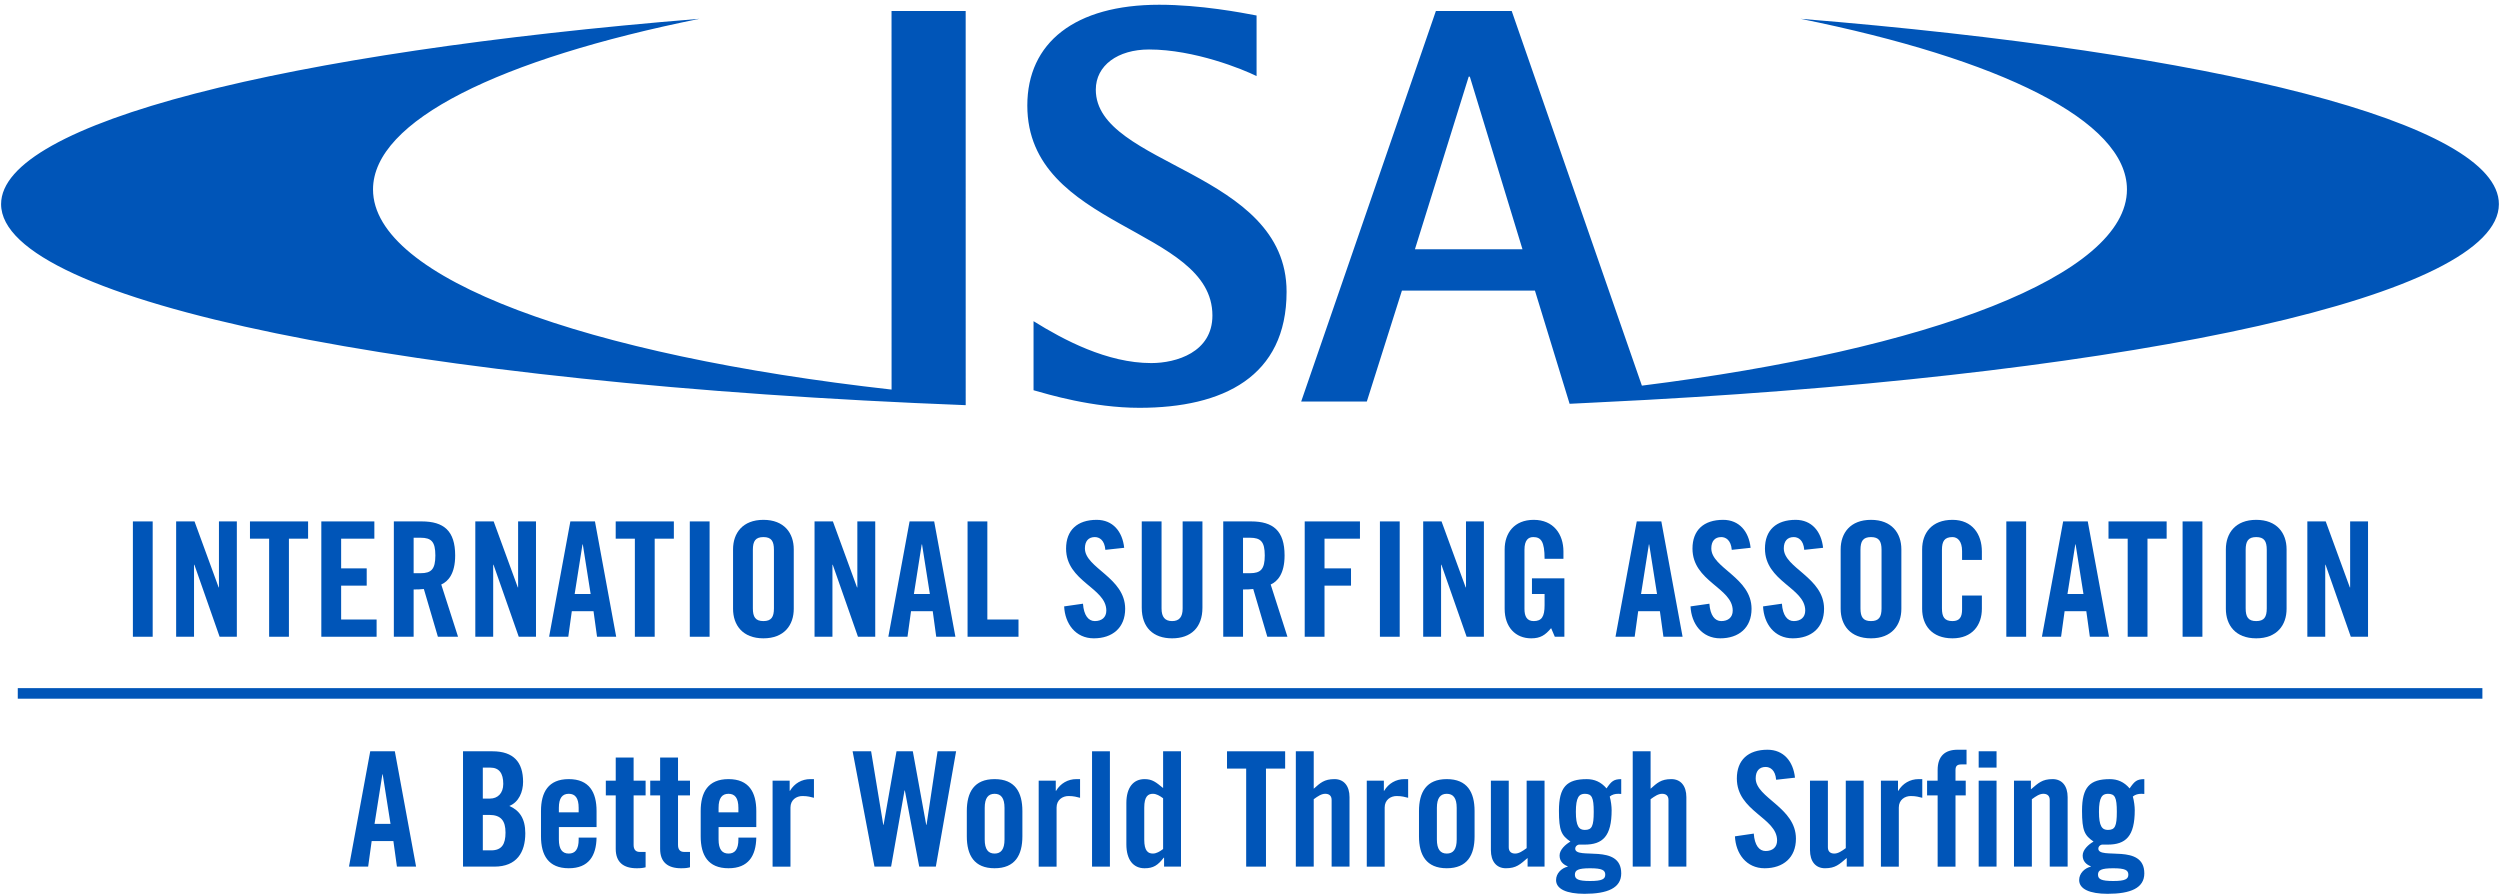 <svg xmlns="http://www.w3.org/2000/svg" width="240" height="86" viewBox="0 0 240 86">
  <g fill="#0055B8" fill-rule="evenodd">
    <g fill-rule="nonzero" transform="translate(33 71)">
      <path d="M2.342 12.196L.502 12.196 2.543 1.124 4.904 1.124 6.944 12.196 5.104 12.196 4.765 9.743 2.68 9.743 2.342 12.196zM2.956 8.089L4.489 8.089 3.739 3.337 3.708 3.337 2.956 8.089zM11.451 1.124L14.272 1.124C16.311 1.124 17.216 2.171 17.216 4.057 17.216 5.006 16.817 6.003 15.896 6.371 16.864 6.798 17.429 7.568 17.429 8.992 17.429 10.816 16.617 12.196 14.456 12.196L11.45 12.196 11.45 1.124 11.451 1.124zM13.351 5.664L14.04 5.664C14.762 5.664 15.313 5.173 15.313 4.253 15.313 3.23 14.915 2.691 14.071 2.691L13.35 2.691 13.35 5.664 13.351 5.664zM13.351 10.635L14.15 10.635C15.163 10.635 15.529 10.052 15.529 8.931 15.529 7.795 15.1 7.231 13.965 7.231L13.351 7.231 13.351 10.635zM24.27 8.396L20.652 8.396 20.652 9.589C20.652 10.541 20.99 10.942 21.602 10.942 22.216 10.942 22.552 10.542 22.552 9.589L22.552 9.407 24.27 9.407C24.239 11.155 23.518 12.352 21.602 12.352 19.64 12.352 18.935 11.093 18.935 9.287L18.935 6.861C18.935 5.052 19.64 3.795 21.602 3.795 23.564 3.795 24.27 5.053 24.27 6.861L24.27 8.396zM22.551 6.984L22.551 6.553C22.551 5.605 22.216 5.204 21.601 5.204 20.989 5.204 20.651 5.604 20.651 6.553L20.651 6.984 22.551 6.984zM25.159 5.357L25.159 3.945 26.11 3.945 26.11 1.724 27.827 1.724 27.827 3.945 28.978 3.945 28.978 5.357 27.827 5.357 27.827 10.114C27.827 10.541 28.013 10.785 28.41 10.785L28.978 10.785 28.978 12.259C28.749 12.321 28.548 12.353 28.119 12.353 26.83 12.353 26.11 11.751 26.11 10.497L26.11 5.358 25.159 5.358 25.159 5.357zM29.422 5.357L29.422 3.945 30.372 3.945 30.372 1.724 32.09 1.724 32.09 3.945 33.24 3.945 33.24 5.357 32.09 5.357 32.09 10.114C32.09 10.541 32.275 10.785 32.673 10.785L33.24 10.785 33.24 12.259C33.009 12.321 32.811 12.353 32.381 12.353 31.092 12.353 30.372 11.751 30.372 10.497L30.372 5.358 29.422 5.358 29.422 5.357zM39.604 8.396L35.983 8.396 35.983 9.589C35.983 10.541 36.322 10.942 36.936 10.942 37.548 10.942 37.886 10.542 37.886 9.589L37.886 9.407 39.604 9.407C39.573 11.155 38.852 12.352 36.936 12.352 34.971 12.352 34.266 11.093 34.266 9.287L34.266 6.861C34.266 5.052 34.971 3.795 36.936 3.795 38.898 3.795 39.604 5.053 39.604 6.861L39.604 8.396 39.604 8.396zM37.886 6.984L37.886 6.553C37.886 5.605 37.549 5.204 36.936 5.204 36.322 5.204 35.983 5.604 35.983 6.553L35.983 6.984 37.886 6.984zM41.168 12.196L41.168 3.945 42.808 3.945 42.808 4.916 42.84 4.916C43.254 4.209 43.974 3.795 44.787 3.795L45.139 3.795 45.139 5.588C44.834 5.512 44.543 5.419 44.035 5.419 43.452 5.419 42.885 5.789 42.885 6.523L42.885 12.197 41.168 12.197 41.168 12.196z"/>
      <polygon points="53.065 1.124 54.63 1.124 55.917 8.183 55.949 8.183 57.006 1.124 58.786 1.124 56.84 12.196 55.245 12.196 53.866 4.884 53.835 4.884 52.546 12.196 50.95 12.196 48.85 1.124 50.627 1.124 51.793 8.183 51.824 8.183"/>
      <path d="M59.814 6.861C59.814 5.052 60.517 3.795 62.481 3.795 64.443 3.795 65.149 5.053 65.149 6.861L65.149 9.287C65.149 11.094 64.443 12.352 62.481 12.352 60.517 12.352 59.814 11.093 59.814 9.287L59.814 6.861zM63.433 6.554C63.433 5.606 63.094 5.205 62.482 5.205 61.868 5.205 61.533 5.605 61.533 6.554L61.533 9.589C61.533 10.541 61.868 10.942 62.482 10.942 63.094 10.942 63.433 10.542 63.433 9.589L63.433 6.554zM66.714 12.196L66.714 3.945 68.354 3.945 68.354 4.916 68.386 4.916C68.799 4.209 69.52 3.795 70.332 3.795L70.686 3.795 70.686 5.588C70.38 5.512 70.088 5.419 69.582 5.419 68.999 5.419 68.432 5.789 68.432 6.523L68.432 12.197 66.714 12.197 66.714 12.196z"/>
      <polygon points="71.836 12.196 71.836 1.124 73.551 1.124 73.551 12.196"/>
      <path d="M78.751,12.196 L78.751,11.338 L78.719,11.338 C78.153,12.059 77.738,12.353 76.88,12.353 C75.806,12.353 75.131,11.555 75.131,10.052 L75.131,6.096 C75.131,4.591 75.806,3.795 76.88,3.795 C77.63,3.795 77.984,4.102 78.658,4.652 L78.658,1.124 L80.376,1.124 L80.376,12.196 L78.751,12.196 L78.751,12.196 Z M78.658,5.632 C78.323,5.387 78.014,5.205 77.677,5.205 C77.216,5.205 76.848,5.45 76.848,6.541 L76.848,9.606 C76.848,10.697 77.216,10.941 77.677,10.941 C78.014,10.941 78.323,10.754 78.658,10.509 L78.658,5.632 Z"/>
      <polygon points="86.633 2.785 84.793 2.785 84.793 1.124 90.374 1.124 90.374 2.785 88.533 2.785 88.533 12.196 86.633 12.196 86.633 2.785"/>
      <path d="M91.4 12.196L91.4 1.124 93.118 1.124 93.118 4.717C93.746 4.164 94.116 3.795 95.113 3.795 96.016 3.795 96.554 4.453 96.554 5.525L96.554 12.196 94.836 12.196 94.836 5.801C94.836 5.386 94.592 5.204 94.222 5.204 93.855 5.204 93.517 5.435 93.118 5.725L93.118 12.196 91.4 12.196 91.4 12.196zM98.21 12.196L98.21 3.945 99.851 3.945 99.851 4.916 99.881 4.916C100.295 4.209 101.016 3.795 101.828 3.795L102.182 3.795 102.182 5.588C101.875 5.512 101.583 5.419 101.076 5.419 100.496 5.419 99.929 5.789 99.929 6.523L99.929 12.197 98.21 12.197 98.21 12.196zM103.223 6.861C103.223 5.052 103.928 3.795 105.891 3.795 107.854 3.795 108.559 5.053 108.559 6.861L108.559 9.287C108.559 11.094 107.854 12.352 105.891 12.352 103.928 12.352 103.223 11.093 103.223 9.287L103.223 6.861zM106.843 6.554C106.843 5.606 106.505 5.205 105.891 5.205 105.28 5.205 104.941 5.605 104.941 6.554L104.941 9.589C104.941 10.541 105.28 10.942 105.891 10.942 106.505 10.942 106.843 10.542 106.843 9.589L106.843 6.554zM115.276 3.945L115.276 12.196 113.649 12.196 113.649 11.368C112.93 11.982 112.562 12.352 111.565 12.352 110.661 12.352 110.125 11.694 110.125 10.616L110.125 3.945 111.84 3.945 111.84 10.341C111.84 10.755 112.087 10.942 112.454 10.942 112.821 10.942 113.16 10.711 113.558 10.421L113.558 3.945 115.276 3.945 115.276 3.945zM122.637 5.219C122.546 5.205 122.453 5.205 122.361 5.205 122.054 5.205 121.778 5.267 121.534 5.467 121.656 5.896 121.717 6.435 121.717 6.772 121.717 9.288 120.858 10.083 119.112 10.083L118.559 10.083C118.375 10.128 118.22 10.266 118.22 10.466 118.22 11.583 122.638 9.929 122.638 12.842 122.638 14.253 121.318 14.806 119.112 14.806 117.393 14.806 116.382 14.347 116.382 13.488 116.382 12.842 116.903 12.337 117.501 12.198L117.501 12.168C117.04 11.984 116.72 11.664 116.72 11.126 116.72 10.56 117.304 10.054 117.761 9.791 116.903 9.195 116.658 8.764 116.658 6.832 116.658 4.561 117.393 3.797 119.325 3.797 120.062 3.797 120.692 4.059 121.228 4.687 121.685 4.01 121.916 3.797 122.638 3.797L122.638 5.219 122.637 5.219zM121.104 12.967C121.104 12.534 120.796 12.353 119.646 12.353 118.497 12.353 118.19 12.535 118.19 12.967 118.19 13.394 118.497 13.576 119.646 13.576 120.796 13.576 121.104 13.394 121.104 12.967zM119.998 6.936C119.998 5.544 119.815 5.206 119.142 5.206 118.588 5.206 118.283 5.545 118.283 6.936 118.283 8.334 118.589 8.672 119.142 8.672 119.815 8.672 119.998 8.334 119.998 6.936zM123.741 12.196L123.741 1.124 125.457 1.124 125.457 4.717C126.086 4.164 126.455 3.795 127.449 3.795 128.354 3.795 128.891 4.453 128.891 5.525L128.891 12.196 127.174 12.196 127.174 5.801C127.174 5.386 126.931 5.204 126.561 5.204 126.194 5.204 125.856 5.435 125.457 5.725L125.457 12.196 123.741 12.196 123.741 12.196zM137.509 3.857C137.433 2.905 136.926 2.628 136.497 2.628 135.885 2.628 135.546 3.029 135.546 3.72 135.546 5.606 139.41 6.509 139.41 9.514 139.41 11.338 138.184 12.353 136.405 12.353 134.643 12.353 133.63 10.942 133.554 9.288L135.363 9.024C135.438 10.145 135.884 10.698 136.497 10.698 137.157 10.698 137.601 10.342 137.601 9.682 137.601 7.489 133.737 6.906 133.737 3.733 133.737 1.971 134.81.974 136.68.974 138.229.974 139.15 2.091 139.319 3.657L137.509 3.857zM145.912 3.945L145.912 12.196 144.287 12.196 144.287 11.368C143.565 11.982 143.198 12.352 142.201 12.352 141.295 12.352 140.759 11.694 140.759 10.616L140.759 3.945 142.478 3.945 142.478 10.341C142.478 10.755 142.722 10.942 143.091 10.942 143.459 10.942 143.796 10.711 144.195 10.421L144.195 3.945 145.912 3.945 145.912 3.945zM147.568 12.196L147.568 3.945 149.208 3.945 149.208 4.916 149.239 4.916C149.652 4.209 150.374 3.795 151.187 3.795L151.539 3.795 151.539 5.588C151.232 5.512 150.94 5.419 150.436 5.419 149.853 5.419 149.286 5.789 149.286 6.523L149.286 12.197 147.568 12.197 147.568 12.196zM153.013 5.357L152 5.357 152 3.945 153.013 3.945 153.013 2.923C153.013 1.587 153.717.974 154.929.974L155.788.974 155.788 2.385 155.296 2.385C154.883 2.385 154.728 2.534 154.728 2.936L154.728 3.946 155.71 3.946 155.71 5.358 154.728 5.358 154.728 12.197 153.013 12.197 153.013 5.357zM156.953 2.691L156.953 1.124 158.669 1.124 158.669 2.691 156.953 2.691zM156.953 12.196L156.953 3.945 158.669 3.945 158.669 12.196 156.953 12.196zM160.343 12.196L160.343 3.945 161.967 3.945 161.967 4.778C162.688 4.164 163.055 3.795 164.051 3.795 164.957 3.795 165.493 4.453 165.493 5.525L165.493 12.196 163.774 12.196 163.774 5.801C163.774 5.386 163.53 5.204 163.163 5.204 162.795 5.204 162.458 5.435 162.059 5.725L162.059 12.196 160.343 12.196 160.343 12.196zM172.853 5.219C172.762 5.205 172.668 5.205 172.579 5.205 172.272 5.205 171.995 5.267 171.752 5.467 171.873 5.896 171.936 6.435 171.936 6.772 171.936 9.288 171.077 10.083 169.328 10.083L168.776 10.083C168.591 10.128 168.439 10.266 168.439 10.466 168.439 11.583 172.854 9.929 172.854 12.842 172.854 14.253 171.536 14.806 169.328 14.806 167.61 14.806 166.599 14.347 166.599 13.488 166.599 12.842 167.122 12.337 167.721 12.198L167.721 12.168C167.259 11.984 166.937 11.664 166.937 11.126 166.937 10.56 167.52 10.054 167.981 9.791 167.123 9.195 166.875 8.764 166.875 6.832 166.875 4.561 167.611 3.797 169.543 3.797 170.279 3.797 170.909 4.059 171.444 4.687 171.906 4.01 172.134 3.797 172.855 3.797L172.855 5.219 172.853 5.219zM171.32 12.967C171.32 12.534 171.012 12.353 169.863 12.353 168.713 12.353 168.408 12.535 168.408 12.967 168.408 13.394 168.713 13.576 169.863 13.576 171.013 13.576 171.32 13.394 171.32 12.967zM170.216 6.936C170.216 5.544 170.032 5.206 169.359 5.206 168.806 5.206 168.5 5.545 168.5 6.936 168.5 8.334 168.807 8.672 169.359 8.672 170.032 8.672 170.216 8.334 170.216 6.936z"/>
    </g>
    <path d="M147.354,27.899 L134.584,27.899 L131.214,38.549 L124.912,38.549 L137.845,1.056 L145.124,1.056 L157.621,37.021 C185.23,33.568 204.187,26.43 204.187,18.189 C204.187,11.567 191.96,5.662 172.843,1.804 C212.56,5.03 239.893,11.785 239.893,19.596 C239.893,28.34 205.636,35.759 158.096,38.388 C156.347,38.485 154.582,38.575 152.8,38.659 L150.682,38.764 L147.354,27.899 Z M85.591,37.4 L85.587,1.057 L92.705,1.057 L92.707,38.896 C39.646,36.853 0.105,28.985 0.105,19.596 C0.105,11.785 27.437,5.031 67.155,1.804 C48.037,5.662 35.81,11.568 35.81,18.189 C35.811,26.747 56.25,34.112 85.591,37.4 Z M140.996,7.358 L141.104,7.358 L146.158,23.93 L135.833,23.93 L140.996,7.358 Z M120.631,1.488 C119.217,1.217 115.25,0.456 111.283,0.456 C103.187,0.456 98.622,4.096 98.622,10.131 C98.622,21.977 116.392,21.812 116.392,30.289 C116.392,33.824 112.914,34.855 110.522,34.855 C106.283,34.855 102.099,32.626 99.22,30.833 L99.22,37.463 C100.576,37.846 104.871,39.15 109.382,39.15 C117.424,39.15 123.512,36.16 123.512,28.007 C123.512,16.379 105.197,15.943 105.197,8.609 C105.197,6.274 107.318,4.751 110.306,4.751 C114.654,4.751 119.326,6.651 120.631,7.305 L120.631,1.488 Z"/>
    <g transform="translate(12 49)">
      <rect width="1.9" height="11.072" x=".757" y="1.056"/>
      <polygon points="6.627 12.128 6.627 5.213 6.659 5.213 9.082 12.128 10.737 12.128 10.737 1.056 9.019 1.056 9.019 7.389 8.99 7.389 6.674 1.056 4.91 1.056 4.91 12.128"/>
      <polygon points="13.836 12.128 15.736 12.128 15.736 2.713 17.577 2.713 17.577 1.056 11.997 1.056 11.997 2.713 13.836 2.713"/>
      <polygon points="24.154 12.128 24.154 10.473 20.749 10.473 20.749 7.221 23.204 7.221 23.204 5.564 20.749 5.564 20.749 2.713 23.938 2.713 23.938 1.056 18.847 1.056 18.847 12.128"/>
      <path d="M27.709,2.623 L28.383,2.623 C29.411,2.623 29.794,3.007 29.794,4.323 C29.794,5.64 29.412,6.027 28.383,6.027 L27.709,6.027 L27.709,2.623 Z M27.709,7.59 C28.047,7.59 28.445,7.577 28.69,7.545 L30.038,12.128 L31.972,12.128 L30.361,7.114 C31.006,6.824 31.696,6.102 31.696,4.323 C31.696,1.96 30.608,1.055 28.476,1.055 L25.809,1.055 L25.809,12.127 L27.709,12.127 L27.709,7.59 Z"/>
      <polygon points="35.346 12.128 35.346 5.213 35.377 5.213 37.8 12.128 39.455 12.128 39.455 1.056 37.738 1.056 37.738 7.389 37.709 7.389 35.392 1.056 33.63 1.056 33.63 12.128"/>
      <path d="M43.919,3.265 L43.95,3.265 L44.701,8.021 L43.168,8.021 L43.919,3.265 Z M42.894,9.676 L44.978,9.676 L45.316,12.128 L47.154,12.128 L45.116,1.056 L42.755,1.056 L40.715,12.128 L42.555,12.128 L42.894,9.676 Z"/>
      <polygon points="48.947 12.128 50.85 12.128 50.85 2.713 52.69 2.713 52.69 1.056 47.107 1.056 47.107 2.713 48.947 2.713"/>
      <rect width="1.9" height="11.072" x="54.221" y="1.056"/>
      <path d="M58.373,9.445 C58.373,11.01 59.294,12.28 61.288,12.28 C63.281,12.28 64.201,11.01 64.201,9.445 L64.201,3.739 C64.201,2.177 63.282,0.905 61.288,0.905 C59.294,0.905 58.373,2.177 58.373,3.739 L58.373,9.445 Z M60.275,3.785 C60.275,2.957 60.52,2.56 61.288,2.56 C62.053,2.56 62.298,2.956 62.298,3.785 L62.298,9.401 C62.298,10.228 62.053,10.624 61.288,10.624 C60.52,10.624 60.275,10.228 60.275,9.401 L60.275,3.785 Z"/>
      <polygon points="67.914 12.128 67.914 5.213 67.943 5.213 70.365 12.128 72.023 12.128 72.023 1.056 70.305 1.056 70.305 7.389 70.273 7.389 67.958 1.056 66.196 1.056 66.196 12.128"/>
      <path d="M76.484,3.265 L76.516,3.265 L77.267,8.021 L75.735,8.021 L76.484,3.265 Z M75.458,9.676 L77.543,9.676 L77.878,12.128 L79.719,12.128 L77.681,1.056 L75.32,1.056 L73.28,12.128 L75.119,12.128 L75.458,9.676 Z"/>
      <polygon points="85.776 12.128 85.776 10.473 82.785 10.473 82.785 1.056 80.886 1.056 80.886 12.128"/>
      <path d="M95.922 3.589C95.755 2.023 94.834.905 93.285.905 91.415.905 90.343 1.902 90.343 3.664 90.343 6.838 94.207 7.42 94.207 9.614 94.207 10.272 93.762 10.624 93.102 10.624 92.487 10.624 92.045 10.071 91.966 8.955L90.158 9.214C90.236 10.869 91.246 12.28 93.011 12.28 94.789 12.28 96.016 11.269 96.016 9.445 96.016 6.44 92.151 5.533 92.151 3.646 92.151 2.957 92.487 2.56 93.102 2.56 93.531 2.56 94.038 2.836 94.114 3.785L95.922 3.589zM97.608 9.339C97.608 11.238 98.712 12.28 100.522 12.28 102.33 12.28 103.434 11.238 103.434 9.339L103.434 1.056 101.534 1.056 101.534 9.414C101.534 10.228 101.211 10.624 100.522 10.624 99.832 10.624 99.509 10.228 99.509 9.414L99.509 1.056 97.608 1.056 97.608 9.339zM107.33 2.623L108.004 2.623C109.033 2.623 109.417 3.007 109.417 4.323 109.417 5.64 109.033 6.027 108.004 6.027L107.33 6.027 107.33 2.623zM107.33 7.59C107.669 7.59 108.066 7.577 108.311 7.545L109.662 12.128 111.594 12.128 109.986 7.114C110.629 6.824 111.319 6.102 111.319 4.323 111.319 1.96 110.23 1.055 108.099 1.055L105.431 1.055 105.431 12.127 107.331 12.127 107.331 7.59 107.33 7.59z"/>
      <polygon points="115.153 12.128 115.153 7.221 117.697 7.221 117.697 5.564 115.153 5.564 115.153 2.713 118.556 2.713 118.556 1.056 113.252 1.056 113.252 12.128"/>
      <rect width="1.9" height="11.072" x="120.472" y="1.056"/>
      <polygon points="126.343 12.128 126.343 5.213 126.375 5.213 128.795 12.128 130.454 12.128 130.454 1.056 128.735 1.056 128.735 7.389 128.705 7.389 126.388 1.056 124.626 1.056 124.626 12.128"/>
      <path d="M135.068 8.021L136.28 8.021 136.28 9.095C136.28 10.197 136.004 10.624 135.237 10.624 134.578 10.624 134.349 10.165 134.349 9.458L134.349 3.771C134.349 2.836 134.732 2.56 135.19 2.56 135.942 2.56 136.28 2.988 136.28 4.643L138.09 4.643 138.09 3.94C138.09 2.285 137.14.905 135.237.905 133.365.905 132.447 2.177 132.447 3.739L132.447 9.445C132.447 11.208 133.49 12.28 134.992 12.28 135.882 12.28 136.34 11.977 136.908 11.301L137.262 12.128 138.18 12.128 138.18 6.518 135.068 6.518 135.068 8.021zM146.293 3.265L146.322 3.265 147.074 8.021 145.541 8.021 146.293 3.265zM145.266 9.676L147.35 9.676 147.689 12.128 149.528 12.128 147.488 1.056 145.128 1.056 143.088 12.128 144.929 12.128 145.266 9.676zM156.059 3.589C155.89 2.023 154.969.905 153.42.905 151.549.905 150.478 1.902 150.478 3.664 150.478 6.838 154.341 7.42 154.341 9.614 154.341 10.272 153.897 10.624 153.238 10.624 152.624 10.624 152.178 10.071 152.102 8.955L150.29 9.214C150.369 10.869 151.381 12.28 153.144 12.28 154.924 12.28 156.149 11.269 156.149 9.445 156.149 6.44 152.286 5.533 152.286 3.646 152.286 2.957 152.624 2.56 153.238 2.56 153.665 2.56 154.172 2.836 154.25 3.785L156.059 3.589zM163.017 3.589C162.85 2.023 161.929.905 160.381.905 158.509.905 157.436 1.902 157.436 3.664 157.436 6.838 161.302 7.42 161.302 9.614 161.302 10.272 160.857 10.624 160.198 10.624 159.584 10.624 159.138 10.071 159.063 8.955L157.253 9.214C157.33 10.869 158.339 12.28 160.104 12.28 161.884 12.28 163.11 11.269 163.11 9.445 163.11 6.44 159.245 5.533 159.245 3.646 159.245 2.957 159.584 2.56 160.198 2.56 160.628 2.56 161.133 2.836 161.209 3.785L163.017 3.589zM164.703 9.445C164.703 11.01 165.624 12.28 167.615 12.28 169.608 12.28 170.531 11.01 170.531 9.445L170.531 3.739C170.531 2.177 169.608.905 167.615.905 165.624.905 164.703 2.177 164.703 3.739L164.703 9.445zM166.605 3.785C166.605 2.957 166.849 2.56 167.615 2.56 168.383 2.56 168.628 2.956 168.628 3.785L168.628 9.401C168.628 10.228 168.383 10.624 167.615 10.624 166.849 10.624 166.605 10.228 166.605 9.401L166.605 3.785zM178.26 4.754L178.26 3.94C178.26 2.285 177.339.905 175.438.905 173.446.905 172.525 2.177 172.525 3.739L172.525 9.445C172.525 11.01 173.446 12.28 175.438 12.28 177.339 12.28 178.26 11.01 178.26 9.445L178.26 8.173 176.359 8.173 176.359 9.508C176.359 10.229 176.13 10.624 175.438 10.624 174.672 10.624 174.427 10.228 174.427 9.401L174.427 3.785C174.427 2.957 174.672 2.56 175.438 2.56 175.929 2.56 176.359 2.956 176.359 3.896L176.359 4.753 178.26 4.753 178.26 4.754z"/>
      <rect width="1.901" height="11.072" x="180.607" y="1.056"/>
      <path d="M187.227,3.265 L187.259,3.265 L188.012,8.021 L186.478,8.021 L187.227,3.265 Z M186.202,9.676 L188.286,9.676 L188.625,12.128 L190.465,12.128 L188.425,1.056 L186.063,1.056 L184.024,12.128 L185.864,12.128 L186.202,9.676 Z"/>
      <polygon points="192.258 12.128 194.158 12.128 194.158 2.713 195.998 2.713 195.998 1.056 190.416 1.056 190.416 2.713 192.258 2.713"/>
      <rect width="1.902" height="11.072" x="197.529" y="1.056"/>
      <path d="M201.683,9.445 C201.683,11.01 202.603,12.28 204.596,12.28 C206.589,12.28 207.512,11.01 207.512,9.445 L207.512,3.739 C207.512,2.177 206.589,0.905 204.596,0.905 C202.603,0.905 201.683,2.177 201.683,3.739 L201.683,9.445 Z M203.584,3.785 C203.584,2.957 203.83,2.56 204.596,2.56 C205.364,2.56 205.609,2.956 205.609,3.785 L205.609,9.401 C205.609,10.228 205.364,10.624 204.596,10.624 C203.83,10.624 203.584,10.228 203.584,9.401 L203.584,3.785 Z"/>
      <polygon points="211.222 12.128 211.222 5.213 211.252 5.213 213.677 12.128 215.331 12.128 215.331 1.056 213.613 1.056 213.613 7.389 213.584 7.389 211.269 1.056 209.505 1.056 209.505 12.128"/>
    </g>
    <rect width="236.604" height="1.015" x="1.706" y="66.06" fill-rule="nonzero"/>
  </g>
</svg>
